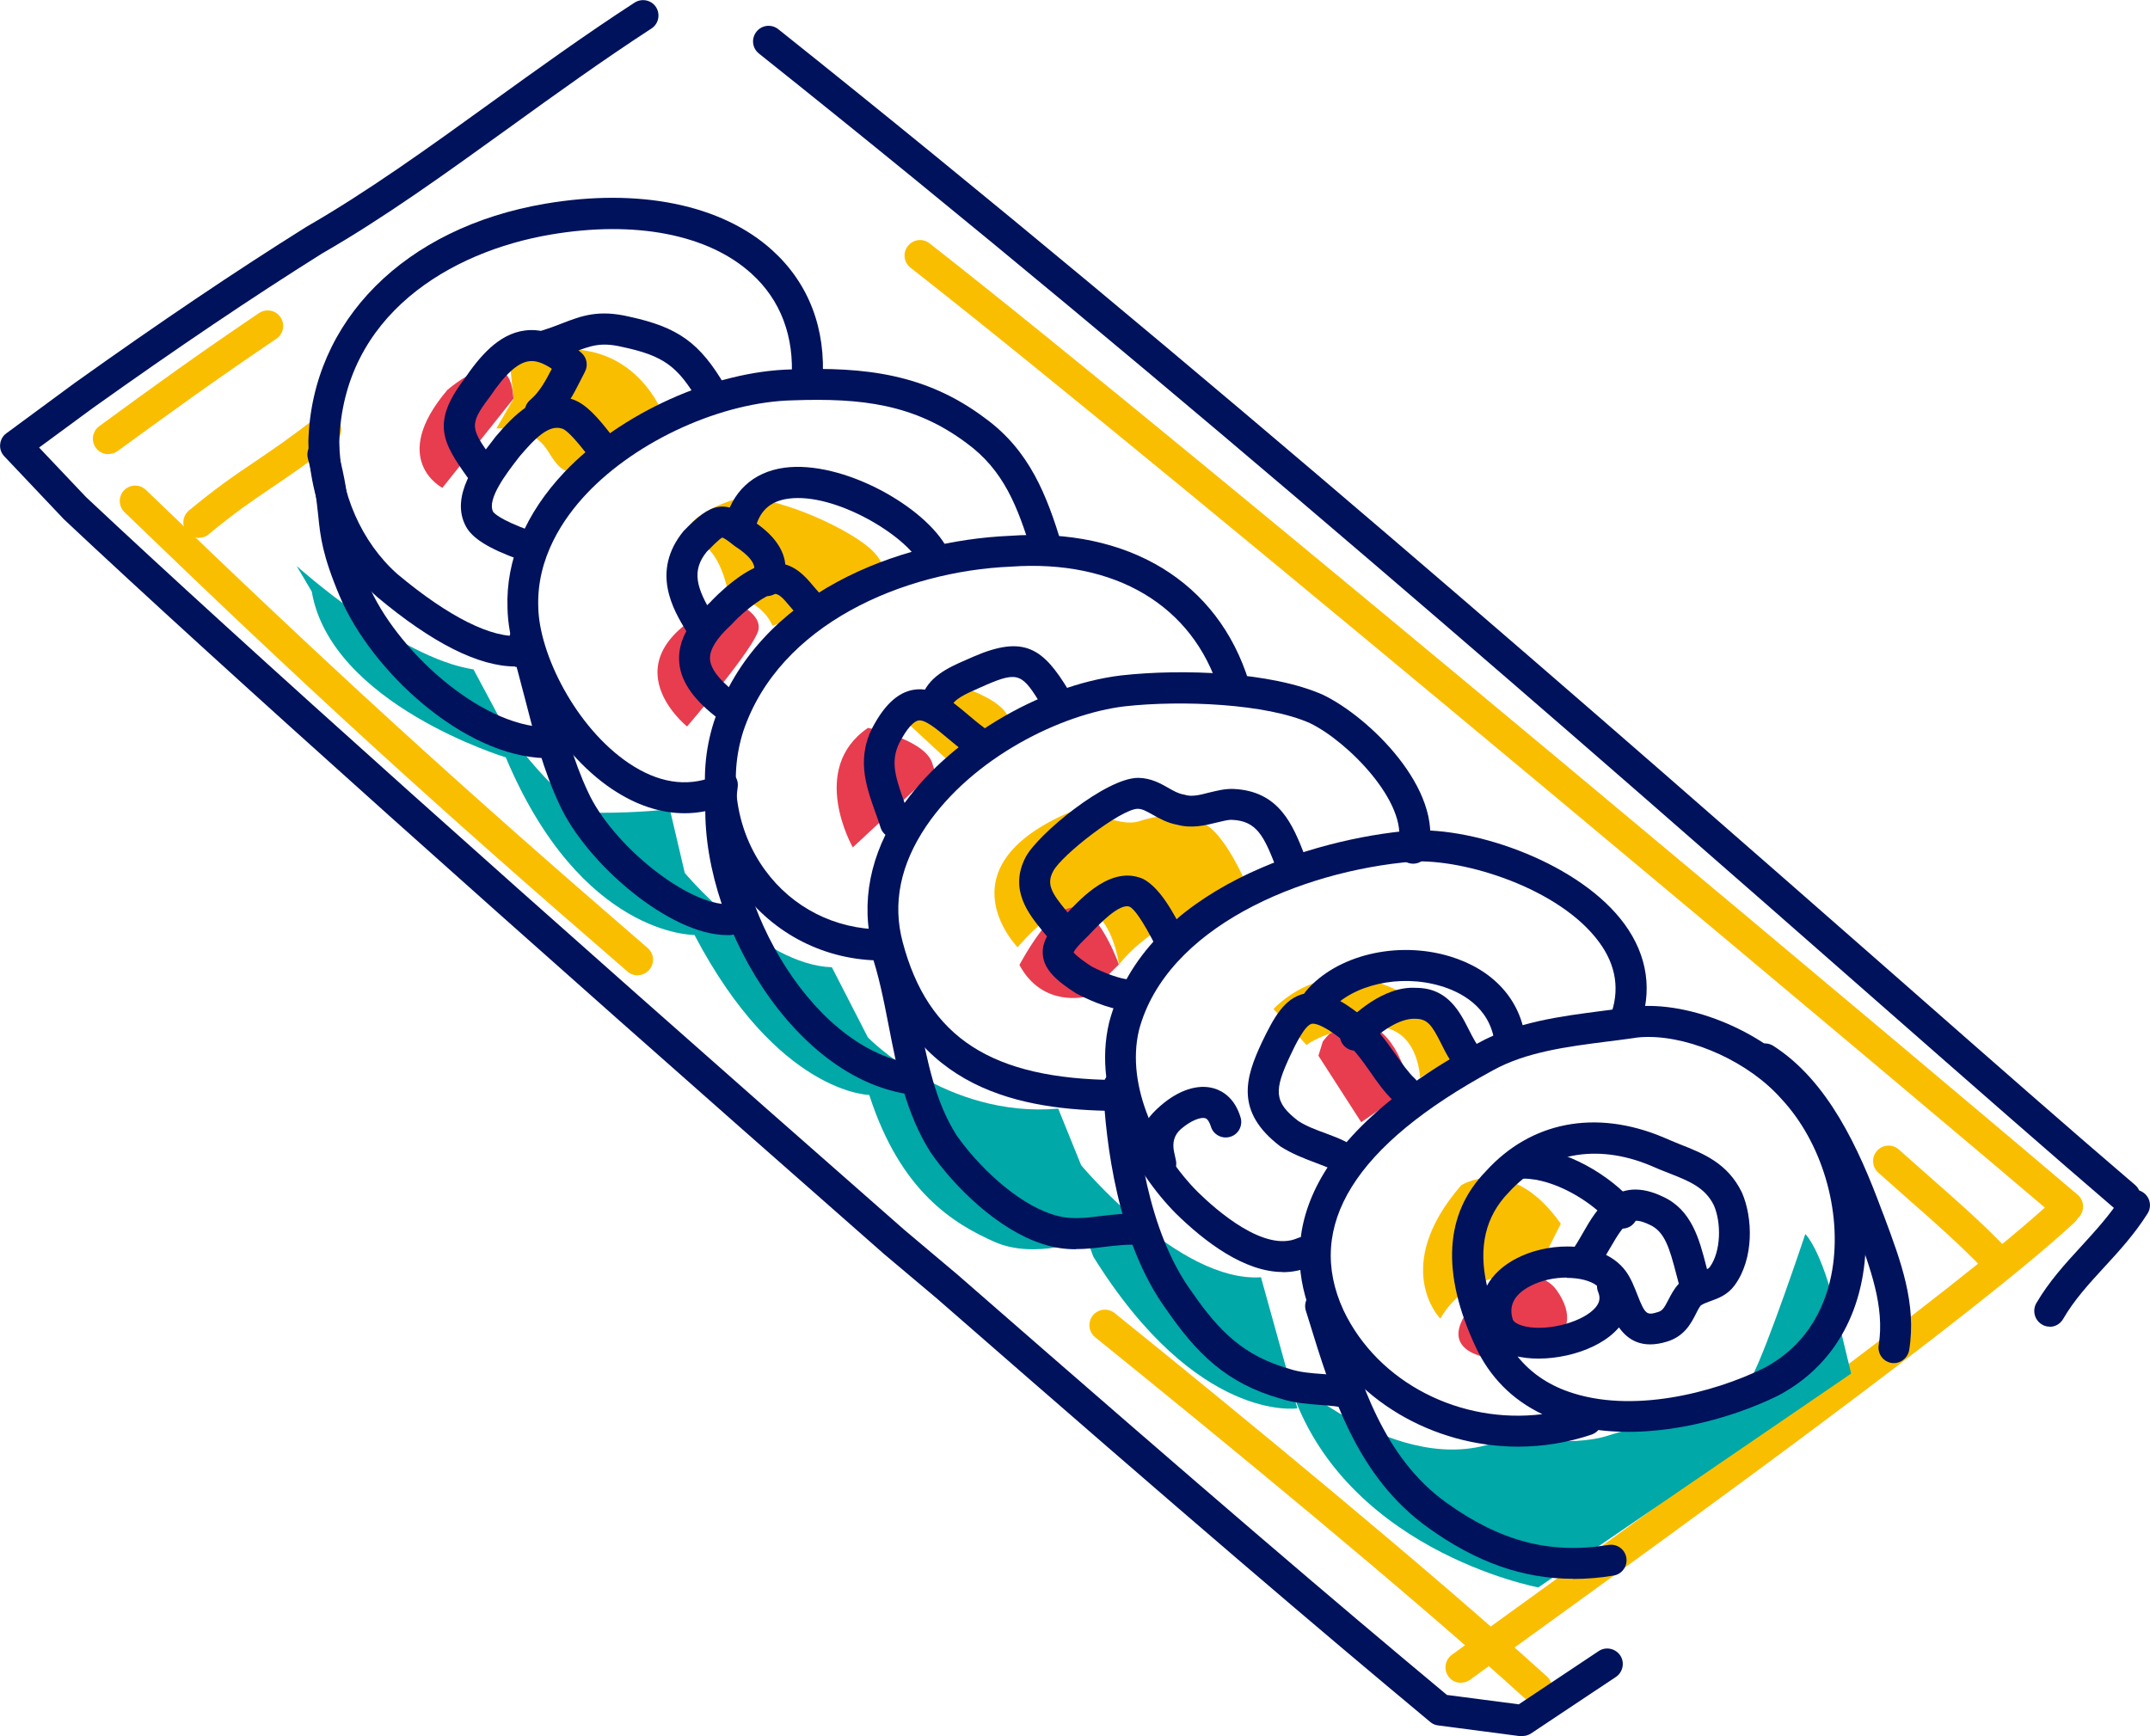 <?xml version="1.0" encoding="UTF-8"?>
<svg id="_レイヤー_2" data-name="レイヤー 2" xmlns="http://www.w3.org/2000/svg" viewBox="0 0 139.72 112.85">
  <defs>
    <style>
      .cls-1 {
        fill: #fabe00;
      }

      .cls-1, .cls-2, .cls-3, .cls-4 {
        stroke-width: 0px;
      }

      .cls-2 {
        fill: #e83d4f;
      }

      .cls-3 {
        fill: #00a8a8;
      }

      .cls-4 {
        fill: #00125c;
      }
    </style>
  </defs>
  <g id="_レイヤー_1-2" data-name="レイヤー 1">
    <g>
      <path class="cls-1" d="m134.36,79.43c-.23,0-.46-.08-.65-.24-6.44-5.51-58.06-48.91-74.54-61.79-.44-.34-.52-.98-.17-1.41.34-.44.98-.52,1.41-.17,16.5,12.89,68.16,56.33,74.61,61.84.42.36.47,1,.11,1.42-.2.23-.48.35-.77.35Z"/>
      <path class="cls-1" d="m7.04,29.52c-.31,0-.62-.14-.81-.41-.33-.45-.23-1.08.22-1.41,3.87-2.83,6.27-4.57,10.38-7.35.46-.31,1.09-.19,1.4.27.31.46.19,1.09-.27,1.4-4.08,2.76-6.46,4.49-10.32,7.3-.18.13-.39.19-.59.19Z"/>
      <path class="cls-1" d="m94.94,109.38c-.31,0-.62-.14-.81-.41-.33-.45-.23-1.08.22-1.41.95-.7,2.36-1.72,4.09-2.97,9.3-6.72,28.64-20.7,35.02-26.62.41-.38,1.04-.35,1.42.05.38.41.35,1.04-.05,1.42-6.47,6.01-25.88,20.03-35.21,26.78-1.73,1.25-3.13,2.26-4.08,2.96-.18.13-.39.19-.59.19Z"/>
      <path class="cls-1" d="m12.92,34.96c-.29,0-.58-.12-.77-.36-.36-.43-.3-1.06.13-1.42,1.81-1.5,3.02-2.32,4.31-3.19,1.12-.76,2.28-1.54,3.96-2.86.44-.34,1.07-.27,1.41.17.34.44.27,1.07-.17,1.41-1.74,1.37-2.93,2.17-4.08,2.95-1.24.84-2.42,1.63-4.15,3.07-.19.16-.42.23-.64.23Z"/>
      <path class="cls-1" d="m99.85,110.72c-.24,0-.48-.09-.68-.26-7.77-7.04-19.52-16.69-28-23.54-.43-.35-.5-.98-.15-1.42.35-.43.98-.5,1.42-.15,8.51,6.87,20.28,16.55,28.09,23.62.41.37.44,1.01.07,1.42-.2.22-.47.33-.75.33Z"/>
      <path class="cls-1" d="m41.44,63.4c-.23,0-.47-.08-.66-.25-12.47-10.77-20.72-18.3-32.69-29.86-.4-.39-.41-1.02-.03-1.42.39-.4,1.02-.41,1.42-.03,11.94,11.52,20.17,19.04,32.61,29.78.42.36.47,1,.1,1.42-.2.23-.48.35-.76.35Z"/>
      <path class="cls-1" d="m129.66,82.84c-.27,0-.53-.1-.73-.31-1.51-1.58-3.02-2.91-4.77-4.45-.66-.58-1.36-1.2-2.1-1.86-.41-.37-.45-1.01-.08-1.42.37-.42,1.01-.45,1.42-.08.74.66,1.43,1.27,2.09,1.85,1.78,1.57,3.33,2.92,4.9,4.57.38.4.37,1.04-.03,1.42-.19.19-.45.28-.7.28Z"/>
      <g>
        <path class="cls-3" d="m83.64,89.4s7.94,7.27,14.46,3.95c0,0,3.96.76,6.41-.04,2.45-.8,8.3-1.89,9.32-3.79s3.49-9.31,3.49-9.31c0,0,1.03.97,2,5.02l.98,4.05-20.33,13.9s-13.16-2.45-16.33-13.79Z"/>
        <path class="cls-3" d="m81.94,83l2.37,8.54s-6.51,1-13.26-9.86l-.41-1.12s-3.38,1.33-6.01.16c-2.62-1.17-6.1-3.22-8.14-9.55,0,0-5.94-.07-11.36-10.4,0,0-7.36.12-12.26-11.54,0,0-11.36-3.45-12.61-10.78l-.98-1.66s6.62,5.98,11.49,6.72l1.98,3.7s3.76,5.61,6.24,5.62,4.54-.23,4.54-.23l.97,4.14s5.01,5.99,9.56,6.13l2.34,4.56s5.1,5.27,12.37,4.63l1.49,3.68s6.37,7.64,11.69,7.28Z"/>
        <path class="cls-2" d="m97.56,88.36s-6.16-.14-.14-5.26c0,0,2.61-.82,3.74.76,1.13,1.59.75,2.84-.36,3.24-1.12.41-3.23,1.25-3.23,1.25Z"/>
        <path class="cls-2" d="m85.96,67.71s1.37-2.07,3.28-.99,2.36,4.07,2.36,4.07l-3.14,2.15-2.78-4.32.28-.91Z"/>
        <path class="cls-2" d="m66.25,62.72s2.36-4.5,3.88-3.79c1.52.71,2.58,3.76,2.58,3.76l-2.12,2.09s-2.84.75-4.34-2.06Z"/>
        <path class="cls-2" d="m56.41,47.31s3.63.73,4.16,2.26c.53,1.53-.13.83-.13.83l-5.02,4.68s-2.92-5.11.99-7.77Z"/>
        <path class="cls-2" d="m47.4,38.99s2.12.77,1.89,1.94c-.23,1.17-4.64,6.29-4.64,6.29,0,0-5.8-4.62,2.75-8.23Z"/>
        <path class="cls-2" d="m33.37,25.91l-4.62,5.8s-3.54-1.82.32-6.36c0,0,4.07-3.6,4.3.56Z"/>
        <path class="cls-1" d="m32.25,27.85c.39-.01,2.38-.18,3.41,1.55,1.03,1.73,1.48,1.1,1.48,1.1,0,0,3.47-3.34,5.98-3.49,0,0-2.08-5.94-8.92-3.87l-1.03.85.21,1.92-1.12,1.94Z"/>
        <path class="cls-1" d="m47.4,38.99s-.37-3.15-2.11-3.81c-1.74-.66.53-2.17,2.51-2.73,1.98-.56,8.04,2.06,9.22,3.71,1.18,1.65.21,1.87.21,1.87l-7.02,2.65s-.78-1.93-2.82-1.7Z"/>
        <path class="cls-1" d="m58.32,46.39s1.97-2.64,4.74-1.54c2.77,1.1,2.48,2.05,2.48,2.05l-3.69,2.76-3.53-3.27Z"/>
        <path class="cls-1" d="m66.13,61.57s-5.43-5.53,4.34-9.16c0,0,2.15,1.43,3.59.96s3.16-.59,4.43.31,2.41,3.58,2.41,3.58l-1.65,1.18s-4.32,1.46-6.53,4.25c0,0-1-7.58-6.59-1.12Z"/>
        <path class="cls-1" d="m84.9,67.92l-2.14-2.33s2.96-3.37,7.44-1.49c4.48,1.88,4.74,4.42,4.74,4.42l-2.66,1.52s-.08-3.38-3.04-3.31c-2.96.07-4.34,1.2-4.34,1.2Z"/>
        <path class="cls-1" d="m94.94,77.05s3.23-2.12,6.49,2.49l-1.64,3.26s-4.24-.51-6.19,2.91c0,0-3.26-3.32,1.34-8.65Z"/>
      </g>
      <g>
        <path class="cls-4" d="m83.37,82.68c-2.5,0-5.07-1.96-6.95-3.8-2.72-2.74-5.48-7.64-4.34-12.43,2.32-8.75,13.42-11.95,19.61-12.47,4.31-.23,11.04,2.2,13.87,6.07,1.52,2.07,1.85,4.4.97,6.73-.2.52-.78.78-1.3.59-.52-.2-.78-.78-.59-1.3.64-1.68.4-3.31-.71-4.82-2.57-3.52-8.79-5.43-12.11-5.25-7.32.61-16.03,4.3-17.8,10.95-.89,3.71,1.27,7.96,3.8,10.51,1.24,1.22,4.36,3.96,6.5,3.02.51-.22,1.1,0,1.33.51.22.51,0,1.1-.51,1.33-.58.26-1.18.37-1.79.37Z"/>
        <path class="cls-4" d="m72.54,72.21h0c-6.1-.05-13.4-1.28-15.82-10.47-.81-3.05-.19-6.23,1.81-9.18,2.96-4.38,8.99-8.02,14.34-8.66,3.97-.44,9.75-.23,13.1,1.26,2.96,1.41,7.88,6.15,6.84,10.22-.14.54-.68.86-1.22.73-.54-.14-.86-.69-.73-1.22.69-2.7-3.31-6.73-5.74-7.89-2.82-1.26-8.31-1.5-12.03-1.09-4.12.49-9.88,3.33-12.9,7.79-1.68,2.49-2.2,5.02-1.53,7.53,1.64,6.22,5.79,8.91,13.89,8.97.56,0,1,.46,1,1.02,0,.55-.45,1-1.01,1Z"/>
        <path class="cls-4" d="m57.31,62.43h0c-3.68,0-7.04-1.71-9.21-4.67-2.25-3.08-2.89-7.13-1.71-10.83,2.83-8.44,12.11-11.79,19.2-12.1,7.74-.56,13.56,2.98,15.57,9.47.16.53-.13,1.1-.67,1.26-.53.16-1.1-.13-1.26-.67-1.71-5.53-6.76-8.54-13.53-8.06-6.99.3-15.06,3.73-17.4,10.71-.98,3.08-.45,6.46,1.42,9.02,1.78,2.44,4.55,3.84,7.58,3.85.56,0,1.01.45,1.01,1.01s-.45,1.01-1.01,1.01Z"/>
        <path class="cls-4" d="m44.5,52.86c-1.58,0-3.18-.53-4.74-1.58-3.67-2.46-6.72-7.75-6.78-11.78-.11-3.09,1.17-6.13,3.69-8.8,3.63-3.84,9.72-6.59,14.81-6.69,4.75-.17,8.71.3,12.52,3.16,2.94,2.13,4.03,5.07,4.98,8.15.16.53-.13,1.1-.67,1.26-.53.16-1.1-.13-1.26-.67-.91-2.95-1.8-5.34-4.25-7.12-3.37-2.52-6.81-2.93-11.27-2.77-4.61.1-10.12,2.59-13.41,6.07-1.49,1.58-3.25,4.14-3.14,7.36.05,3.04,2.43,7.83,5.89,10.16,1.89,1.27,3.73,1.56,5.48.88.52-.2,1.1.05,1.3.57.2.52-.05,1.1-.57,1.3-.85.33-1.72.5-2.6.5Z"/>
        <path class="cls-4" d="m33.49,43.32c-2.38,0-5.4-1.52-8.98-4.52-2.78-2.45-4.44-6.23-4.47-10.13.23-7.83,6.27-13.88,15.4-15.43,6.1-1.04,11.48.06,14.75,3.03,2.37,2.15,3.5,5.1,3.26,8.54-.04.56-.52.97-1.07.94-.56-.04-.97-.52-.94-1.07.19-2.8-.71-5.19-2.61-6.9-2.81-2.55-7.57-3.47-13.06-2.53-6.48,1.1-13.48,5.22-13.72,13.47.03,3.3,1.44,6.52,3.77,8.59,3.33,2.79,6.19,4.22,8.03,4.01.54-.06,1.05.33,1.11.89.06.55-.33,1.05-.89,1.11-.19.02-.39.03-.6.03Z"/>
        <path class="cls-4" d="m98.66,94.03c-5.52,0-10.81-3.03-13.18-8-2.11-4.56-1.99-11.42,10.56-18.22,2.51-1.39,5.37-1.75,8.14-2.11.55-.07,1.09-.14,1.63-.22,3.64-.57,8.68,1.43,11.45,4.58,3.02,3.22,4.55,8.38,3.8,12.82-.6,3.54-2.51,6.25-5.52,7.84-3.01,1.48-7.54,2.75-11.67,2.23-.11.13-.27.24-.45.3-1.57.53-3.18.78-4.77.78Zm8.49-26.63c-.36,0-.7.02-1.03.08-.56.08-1.12.15-1.68.22-2.58.33-5.25.67-7.42,1.87-8.98,4.87-12.24,10.11-9.71,15.6,2.25,4.73,7.61,7.41,12.92,6.75-1.96-.94-3.42-2.41-4.35-4.41-2.23-4.8-2-8.64.69-11.39,2.92-3.22,7.12-4.03,11.49-2.21.4.18.76.32,1.12.47,1.52.6,3.09,1.22,4.02,3.13.72,1.65.79,4.3-.47,6.03-.46.63-1.07.85-1.57,1.03-.25.09-.46.17-.63.28-.12.15-.22.34-.33.57-.31.6-.73,1.43-1.86,1.78-1.64.51-2.56-.12-3.13-.92-1.38,1.63-4.42,2.31-6.43,1.92-.05-.01-.1-.02-.16-.03.83,1.03,1.93,1.8,3.29,2.28,4.12,1.46,9.42.09,12.71-1.52,3.06-1.61,4.11-4.36,4.45-6.38.65-3.85-.68-8.32-3.31-11.13-2.08-2.36-5.74-4.02-8.63-4.02Zm-5.33,15.64c-.78,0-1.63.17-2.33.53-1.07.54-1.47,1.28-1.18,2.19.06.19.39.37.87.47,1.51.3,3.75-.33,4.52-1.26.26-.32.31-.62.16-.99-.06-.14-.08-.28-.08-.41-.44-.34-1.17-.51-1.96-.51Zm.01-2.02c1.53,0,3,.49,3.82,1.6.35.48.56,1.04.75,1.52.52,1.34.63,1.36,1.35,1.14.28-.09.38-.23.66-.77.17-.33.36-.71.68-1.06.04-.04.08-.08.12-.11.44-.36.91-.52,1.28-.66.33-.12.53-.2.62-.32.75-1.03.75-2.91.27-4.01-.57-1.17-1.61-1.58-2.93-2.1-.39-.15-.79-.31-1.19-.49-3.5-1.46-6.87-.83-9.21,1.74-1.52,1.56-1.99,3.56-1.42,6.07.39-.72,1.06-1.34,1.97-1.8.96-.49,2.12-.75,3.25-.75Z"/>
        <path class="cls-4" d="m110.25,84.82c-.43,0-.83-.28-.96-.71-.13-.44-.25-.88-.36-1.31-.44-1.69-.75-2.75-1.72-3.19-1.22-.58-1.55-.26-2.57,1.5-.22.37-.43.75-.67,1.1-.31.46-.94.58-1.4.27-.46-.31-.58-.94-.27-1.4.21-.31.4-.65.59-.98.86-1.5,2.17-3.76,5.17-2.32,1.88.85,2.38,2.8,2.82,4.51.1.4.21.82.33,1.22.16.53-.13,1.1-.67,1.26-.1.03-.2.04-.3.04Z"/>
        <path class="cls-4" d="m105.41,79.86c-.29,0-.58-.12-.77-.36-1.16-1.39-3.64-2.89-5.63-2.89,0,0,0,0,0,0-.56,0-1.01-.45-1.01-1.01,0-.56.45-1.01,1.01-1.01h0c2.71,0,5.72,1.86,7.18,3.62.36.43.3,1.06-.13,1.42-.19.16-.42.23-.64.23Z"/>
        <path class="cls-4" d="m86.99,76.12c-.16,0-.32-.04-.47-.12-.27-.14-.65-.28-1.05-.43-.71-.27-1.51-.57-2.27-1.06-2.97-2.26-2.26-4.49-1.19-6.77.77-1.6,1.45-2.85,2.74-3.15,1.26-.3,2.51.49,3.57,1.31,1.01.71,1.73,1.73,2.37,2.63.42.59.81,1.16,1.26,1.58.4.38.42,1.02.03,1.42-.38.4-1.02.42-1.42.03-.59-.56-1.06-1.23-1.51-1.88-.59-.84-1.15-1.63-1.91-2.16-1.28-.99-1.76-1.01-1.91-.97-.45.11-1.08,1.42-1.38,2.06-1.05,2.24-1.1,3.02.53,4.26.51.33,1.17.58,1.81.81.46.17.9.34,1.28.54.49.26.68.87.42,1.36-.18.34-.53.54-.89.54Z"/>
        <path class="cls-4" d="m95.57,69.99c-.27,0-.53-.1-.73-.31-.54-.57-.89-1.25-1.19-1.86-.6-1.19-.88-1.6-1.68-1.6h0c-1.01-.05-2.3.84-3.16,1.75-.38.41-1.02.43-1.42.05-.41-.38-.43-1.02-.05-1.42.56-.59,2.54-2.53,4.69-2.39h0c2.05,0,2.84,1.56,3.42,2.71.27.53.52,1.02.85,1.37.38.4.37,1.04-.03,1.42-.2.19-.45.28-.7.28Z"/>
        <path class="cls-4" d="m98.13,68.68c-.5,0-.94-.38-1-.89-.29-2.4-2.31-3.35-3.5-3.7-2.66-.8-5.76-.09-7.22,1.63-.36.42-.99.48-1.42.12-.42-.36-.48-.99-.12-1.42,1.98-2.34,5.91-3.29,9.34-2.26,2.82.85,4.61,2.81,4.92,5.39.07.55-.33,1.05-.88,1.12-.04,0-.08,0-.12,0Z"/>
        <path class="cls-4" d="m73.32,65.69s-.05,0-.08,0c-1.26-.1-2.74-.82-3.32-1.13-1.26-.81-2.06-1.52-2.15-2.49-.1-1.03.64-1.82,1.53-2.67,1.03-1.1,2.95-3.16,4.99-2.27,1.1.58,1.97,2.18,2.7,3.63.25.5.05,1.1-.45,1.35-.5.25-1.1.05-1.35-.45-1.01-2.01-1.52-2.59-1.77-2.72-.66-.28-2.06,1.2-2.65,1.83-.01.01-.06.07-.08.08-.75.72-.9.98-.92,1.07.01-.02.15.24,1.17.9.87.45,1.86.81,2.46.85.55.04.97.53.92,1.09-.04.53-.48.93-1,.93Z"/>
        <path class="cls-4" d="m69.09,61.59c-.31,0-.62-.15-.82-.42-.16-.22-.34-.45-.53-.67-.87-1.07-2.2-2.68-1.08-4.8.78-1.47,5.21-5.14,7.3-5.14.01,0,.03,0,.04,0,.82.02,1.43.37,1.92.65.35.2.65.37.99.43.04,0,.08.02.12.03.43.13.96,0,1.53-.15.51-.12,1.02-.26,1.59-.24,3,.13,3.87,2.36,4.64,4.32l.14.36c.2.52-.05,1.1-.57,1.31-.52.2-1.1-.05-1.31-.57l-.14-.37c-.76-1.95-1.23-2.97-2.83-3.04-.27-.02-.64.09-1.04.18-.71.18-1.6.39-2.53.14-.66-.12-1.18-.42-1.59-.65-.43-.24-.68-.38-.97-.39h-.01c-1.07,0-4.93,2.98-5.5,4.06-.45.85-.1,1.41.86,2.58.21.26.42.52.61.78.32.45.22,1.08-.23,1.41-.18.13-.38.19-.58.19Z"/>
        <path class="cls-4" d="m75.44,76.62c-.47,0-.89-.33-.99-.81l-.11-.51c-.3-1.37-.39-2.15,1.08-3.43,1.16-1.01,2.42-1.43,3.46-1.13.58.17,1.36.63,1.74,1.89.16.53-.13,1.1-.67,1.26-.53.16-1.1-.13-1.26-.67-.07-.22-.19-.49-.37-.54-.29-.08-.92.14-1.58.71q-.64.56-.44,1.49l.12.55c.11.55-.24,1.08-.79,1.19-.07.01-.13.02-.2.02Z"/>
        <path class="cls-4" d="m58.18,54.49c-.43,0-.83-.28-.96-.71-.11-.36-.23-.71-.36-1.05-.59-1.67-1.27-3.57,0-5.73.73-1.28,1.54-1.99,2.48-2.16,1.37-.24,2.48.7,3.56,1.61.32.27.65.55.99.8.45.33.55.96.22,1.41-.33.45-.96.55-1.41.22-.38-.28-.75-.59-1.11-.89-.69-.58-1.47-1.24-1.91-1.16-.14.03-.53.19-1.09,1.19-.77,1.3-.46,2.33.15,4.04.13.37.26.74.38,1.13.16.53-.13,1.1-.67,1.26-.1.03-.2.04-.3.04Z"/>
        <path class="cls-4" d="m60.83,46.7c-.1,0-.19-.01-.29-.04-.53-.16-.84-.72-.68-1.25.42-1.42,1.78-2.02,2.88-2.5.17-.08.34-.15.5-.22,3.33-1.45,4.56-.54,6.21,2.19.29.48.14,1.1-.34,1.38-.48.29-1.09.14-1.38-.34-1.27-2.09-1.51-2.33-3.65-1.4-.15.07-.33.15-.52.23-.79.35-1.6.7-1.76,1.23-.13.44-.53.72-.96.72Z"/>
        <path class="cls-4" d="m47.07,46.75c-.22,0-.44-.07-.62-.22-1.52-1.2-2.28-2.39-2.32-3.64-.04-1.23.61-2.45,2-3.72.31-.34,2.47-2.59,4.17-2.59.01,0,.03,0,.04,0,1.26.03,1.97.86,2.53,1.53.14.17.29.34.45.52.38.4.37,1.04-.03,1.42-.4.38-1.04.37-1.42-.03-.19-.2-.37-.41-.54-.61-.49-.59-.71-.81-1.04-.82-.4,0-1.86,1.01-2.71,1.96-.02.02-.05.05-.07.07-.93.85-1.39,1.59-1.37,2.19.02.61.54,1.33,1.56,2.13.44.34.51.98.16,1.41-.2.25-.49.38-.79.38Z"/>
        <path class="cls-4" d="m45.45,41.5c-.34,0-.67-.17-.86-.49-.81-1.34-2.33-3.84-.17-6.49,1.77-1.82,2.66-2.15,4.55-.63,2.7,1.78,2.13,3.62,1.76,4.32-.26.49-.87.68-1.36.42-.49-.26-.68-.87-.42-1.36.32-.61-.43-1.27-1.12-1.72-.03-.02-.06-.04-.09-.06-.55-.45-.74-.53-.8-.55-.17.06-.8.71-1.01.92-1.01,1.24-.67,2.36.39,4.11.29.48.14,1.09-.34,1.38-.16.1-.34.15-.52.15Z"/>
        <path class="cls-4" d="m60.68,37.15c-.36,0-.72-.2-.9-.54-.95-1.83-5.53-4.6-8.53-4.2-1.23.16-1.93.83-2.2,2.08-.12.54-.66.89-1.2.77-.54-.12-.89-.65-.77-1.2.45-2.08,1.84-3.38,3.9-3.66,3.79-.5,9.17,2.54,10.59,5.27.26.49.06,1.1-.43,1.36-.15.08-.31.11-.46.11Z"/>
        <path class="cls-4" d="m34.13,36.45c-.11,0-.23-.02-.34-.06-2.01-.72-3.09-1.39-3.51-2.17-1.06-1.96.69-4.24,1.74-5.59l.19-.25c1.06-1.23,2.78-3.22,5.04-2.41.88.32,1.63,1.21,2.46,2.27l.25.32c.35.43.28,1.07-.15,1.42-.43.35-1.07.28-1.42-.15l-.27-.34c-.38-.48-1.16-1.47-1.56-1.62-.88-.32-1.79.62-2.79,1.79l-.16.21c-.65.84-2,2.59-1.56,3.4.03.04.36.49,2.42,1.23.52.19.79.77.61,1.29-.15.41-.54.67-.95.67Z"/>
        <path class="cls-4" d="m31.18,31.42c-.31,0-.62-.15-.82-.42-1.6-2.24-2.34-3.54-.18-6.37.96-1.41,2.2-2.93,3.94-3.15,1.19-.15,2.39.33,3.67,1.46.35.31.44.81.22,1.23l-.26.51c-.48.95-1.03,2.03-1.99,2.85-.42.36-1.06.31-1.42-.12-.36-.42-.31-1.06.12-1.42.6-.51,1-1.24,1.4-2.02-.56-.38-1.05-.55-1.48-.49-.73.09-1.55.83-2.56,2.33-1.39,1.82-1.21,2.07.19,4.02.32.45.22,1.08-.23,1.41-.18.13-.38.19-.58.19Z"/>
        <path class="cls-4" d="m46.26,26.6c-.35,0-.68-.18-.87-.5-1.35-2.31-2.28-2.98-4.95-3.55-1.41-.33-2.04-.08-3.2.36-.42.16-.88.34-1.42.5-.53.16-1.1-.13-1.26-.67-.16-.53.13-1.1.67-1.26.49-.15.91-.31,1.29-.46,1.27-.49,2.37-.91,4.36-.44,3.2.69,4.6,1.7,6.24,4.5.28.48.12,1.1-.36,1.38-.16.09-.34.14-.51.14Z"/>
        <path class="cls-4" d="m123.08,88.6c-.05,0-.11,0-.16-.01-.55-.09-.92-.61-.83-1.16.4-2.49-.54-5-1.53-7.66l-.17-.45c-1.37-3.68-3.18-7.7-6.23-9.64-.47-.3-.61-.92-.31-1.39.3-.47.92-.61,1.39-.31,3.55,2.27,5.55,6.65,7.03,10.64l.17.44c1.09,2.92,2.12,5.68,1.63,8.69-.08.49-.51.85-.99.85Z"/>
        <path class="cls-4" d="m102.23,102.62c-3.26,0-6.3-1.08-9.42-3.32-4.63-3.32-6.24-8.55-7.79-13.6l-.16-.51c-.16-.53.13-1.1.67-1.26.53-.17,1.1.13,1.26.67l.16.51c1.45,4.73,2.96,9.63,7.04,12.56,3.52,2.53,6.77,3.37,10.54,2.75.55-.09,1.07.28,1.16.83.09.55-.28,1.07-.83,1.16-.89.15-1.77.22-2.62.22Z"/>
        <path class="cls-4" d="m87.75,91.58c-.1,0-.19-.01-.29-.04-.43-.13-1.02-.17-1.64-.22-.82-.06-1.74-.13-2.6-.41-3.53-1-5.45-2.94-7.4-5.76-3.22-4.39-3.97-10.96-4.13-14.48-.02-.56.4-1.03.96-1.05.56-.01,1.03.4,1.05.96.15,3.29.84,9.41,3.76,13.4,1.75,2.53,3.34,4.15,6.35,5,.66.22,1.42.28,2.15.33.7.05,1.43.11,2.06.3.53.16.84.72.68,1.25-.13.44-.53.72-.96.72Z"/>
        <path class="cls-4" d="m69.91,81.2c-.69,0-1.4-.09-2.17-.35-2.81-.89-5.68-3.64-7.28-5.97-1.6-2.54-2.17-5.43-2.71-8.22-.33-1.7-.65-3.31-1.17-4.81-.18-.52.09-1.1.62-1.28.52-.19,1.1.09,1.28.62.57,1.63.92,3.39,1.25,5.08.54,2.73,1.04,5.32,2.42,7.5,1.34,1.94,3.87,4.41,6.23,5.16,1.07.37,2.05.25,3.18.11.86-.1,1.74-.22,2.73-.12.55.05.96.54.91,1.1-.05.55-.54.97-1.1.91-.77-.07-1.51.02-2.29.11-.61.08-1.24.15-1.89.15Z"/>
        <path class="cls-4" d="m59.12,71.12c-.05,0-.1,0-.16-.01-7.93-1.24-14.05-12.44-13.01-20.22.07-.55.58-.94,1.13-.86.55.07.94.58.86,1.13-.91,6.78,4.52,16.9,11.32,17.97.55.09.93.6.84,1.15-.08.5-.51.85-.99.85Z"/>
        <path class="cls-4" d="m47.25,60.78c-3.73,0-9.14-4.67-10.88-8.46-1.04-2.2-1.67-4.62-2.27-6.97-.3-1.16-.61-2.35-.96-3.5-.16-.53.13-1.1.67-1.26.53-.17,1.1.13,1.26.67.37,1.2.68,2.41.99,3.59.61,2.36,1.19,4.58,2.15,6.62,1.58,3.46,6.5,7.39,9.15,7.3.56-.02,1.02.41,1.05.96.02.56-.41,1.02-.96,1.05-.06,0-.12,0-.18,0Z"/>
        <path class="cls-4" d="m35.47,49.28s-.02,0-.02,0c-5.32-.12-11.32-5.65-13.38-10.54-1.12-2.66-1.25-3.85-1.39-5.23-.1-.92-.2-1.95-.67-3.7-.14-.54.17-1.09.71-1.23.54-.14,1.09.17,1.23.71.51,1.9.63,3.02.73,4.01.13,1.27.24,2.27,1.24,4.66,1.78,4.23,7.22,9.21,11.57,9.31.56.01,1,.47.98,1.03-.01.55-.46.98-1.01.98Z"/>
        <path class="cls-4" d="m138.09,78.81c-.23,0-.46-.08-.65-.24-3.89-3.33-9.26-8.04-15.48-13.5C103.81,49.13,76.38,25.05,49.32,3.48c-.44-.35-.51-.98-.16-1.42s.98-.51,1.42-.16c27.09,21.6,54.54,45.7,72.71,61.64,6.21,5.46,11.58,10.17,15.46,13.48.42.36.47,1,.11,1.42-.2.23-.48.35-.77.35Z"/>
        <path class="cls-4" d="m98.93,112.85s-.09,0-.13,0l-5.34-.7c-.19-.02-.37-.1-.51-.22-7.62-6.35-14.99-12.62-32.08-27.54l-3.42-2.88C32.69,59.75,14.26,43.25,4.15,33.75L.28,29.66c-.2-.21-.3-.49-.27-.78.03-.29.17-.55.41-.72l4.41-3.25c5.56-3.97,10.49-7.29,15.07-10.16,3.98-2.29,7.9-5.11,12.05-8.11,2.98-2.15,6.07-4.38,9.29-6.47.47-.3,1.09-.17,1.39.29.3.47.17,1.09-.29,1.39-3.18,2.07-6.25,4.28-9.21,6.42-4.19,3.02-8.15,5.88-12.19,8.2-4.51,2.83-9.41,6.13-14.92,10.06l-3.48,2.56,3.05,3.22c10.05,9.44,28.46,25.93,53.19,47.64l3.42,2.88c16.92,14.77,24.3,21.06,31.83,27.34l4.67.61,5.19-3.46c.46-.31,1.09-.18,1.4.28.31.46.18,1.09-.28,1.4l-5.51,3.67c-.17.11-.36.17-.56.17Z"/>
        <path class="cls-4" d="m133.2,86.23c-.17,0-.35-.04-.5-.14-.48-.28-.64-.9-.37-1.38.82-1.41,1.89-2.58,2.93-3.71.91-1,1.86-2.03,2.6-3.2.3-.47.92-.61,1.39-.31.47.3.61.92.31,1.39-.84,1.33-1.84,2.43-2.82,3.49-1.01,1.1-1.96,2.14-2.67,3.37-.19.32-.52.5-.87.5Z"/>
      </g>
    </g>
  </g>
</svg>